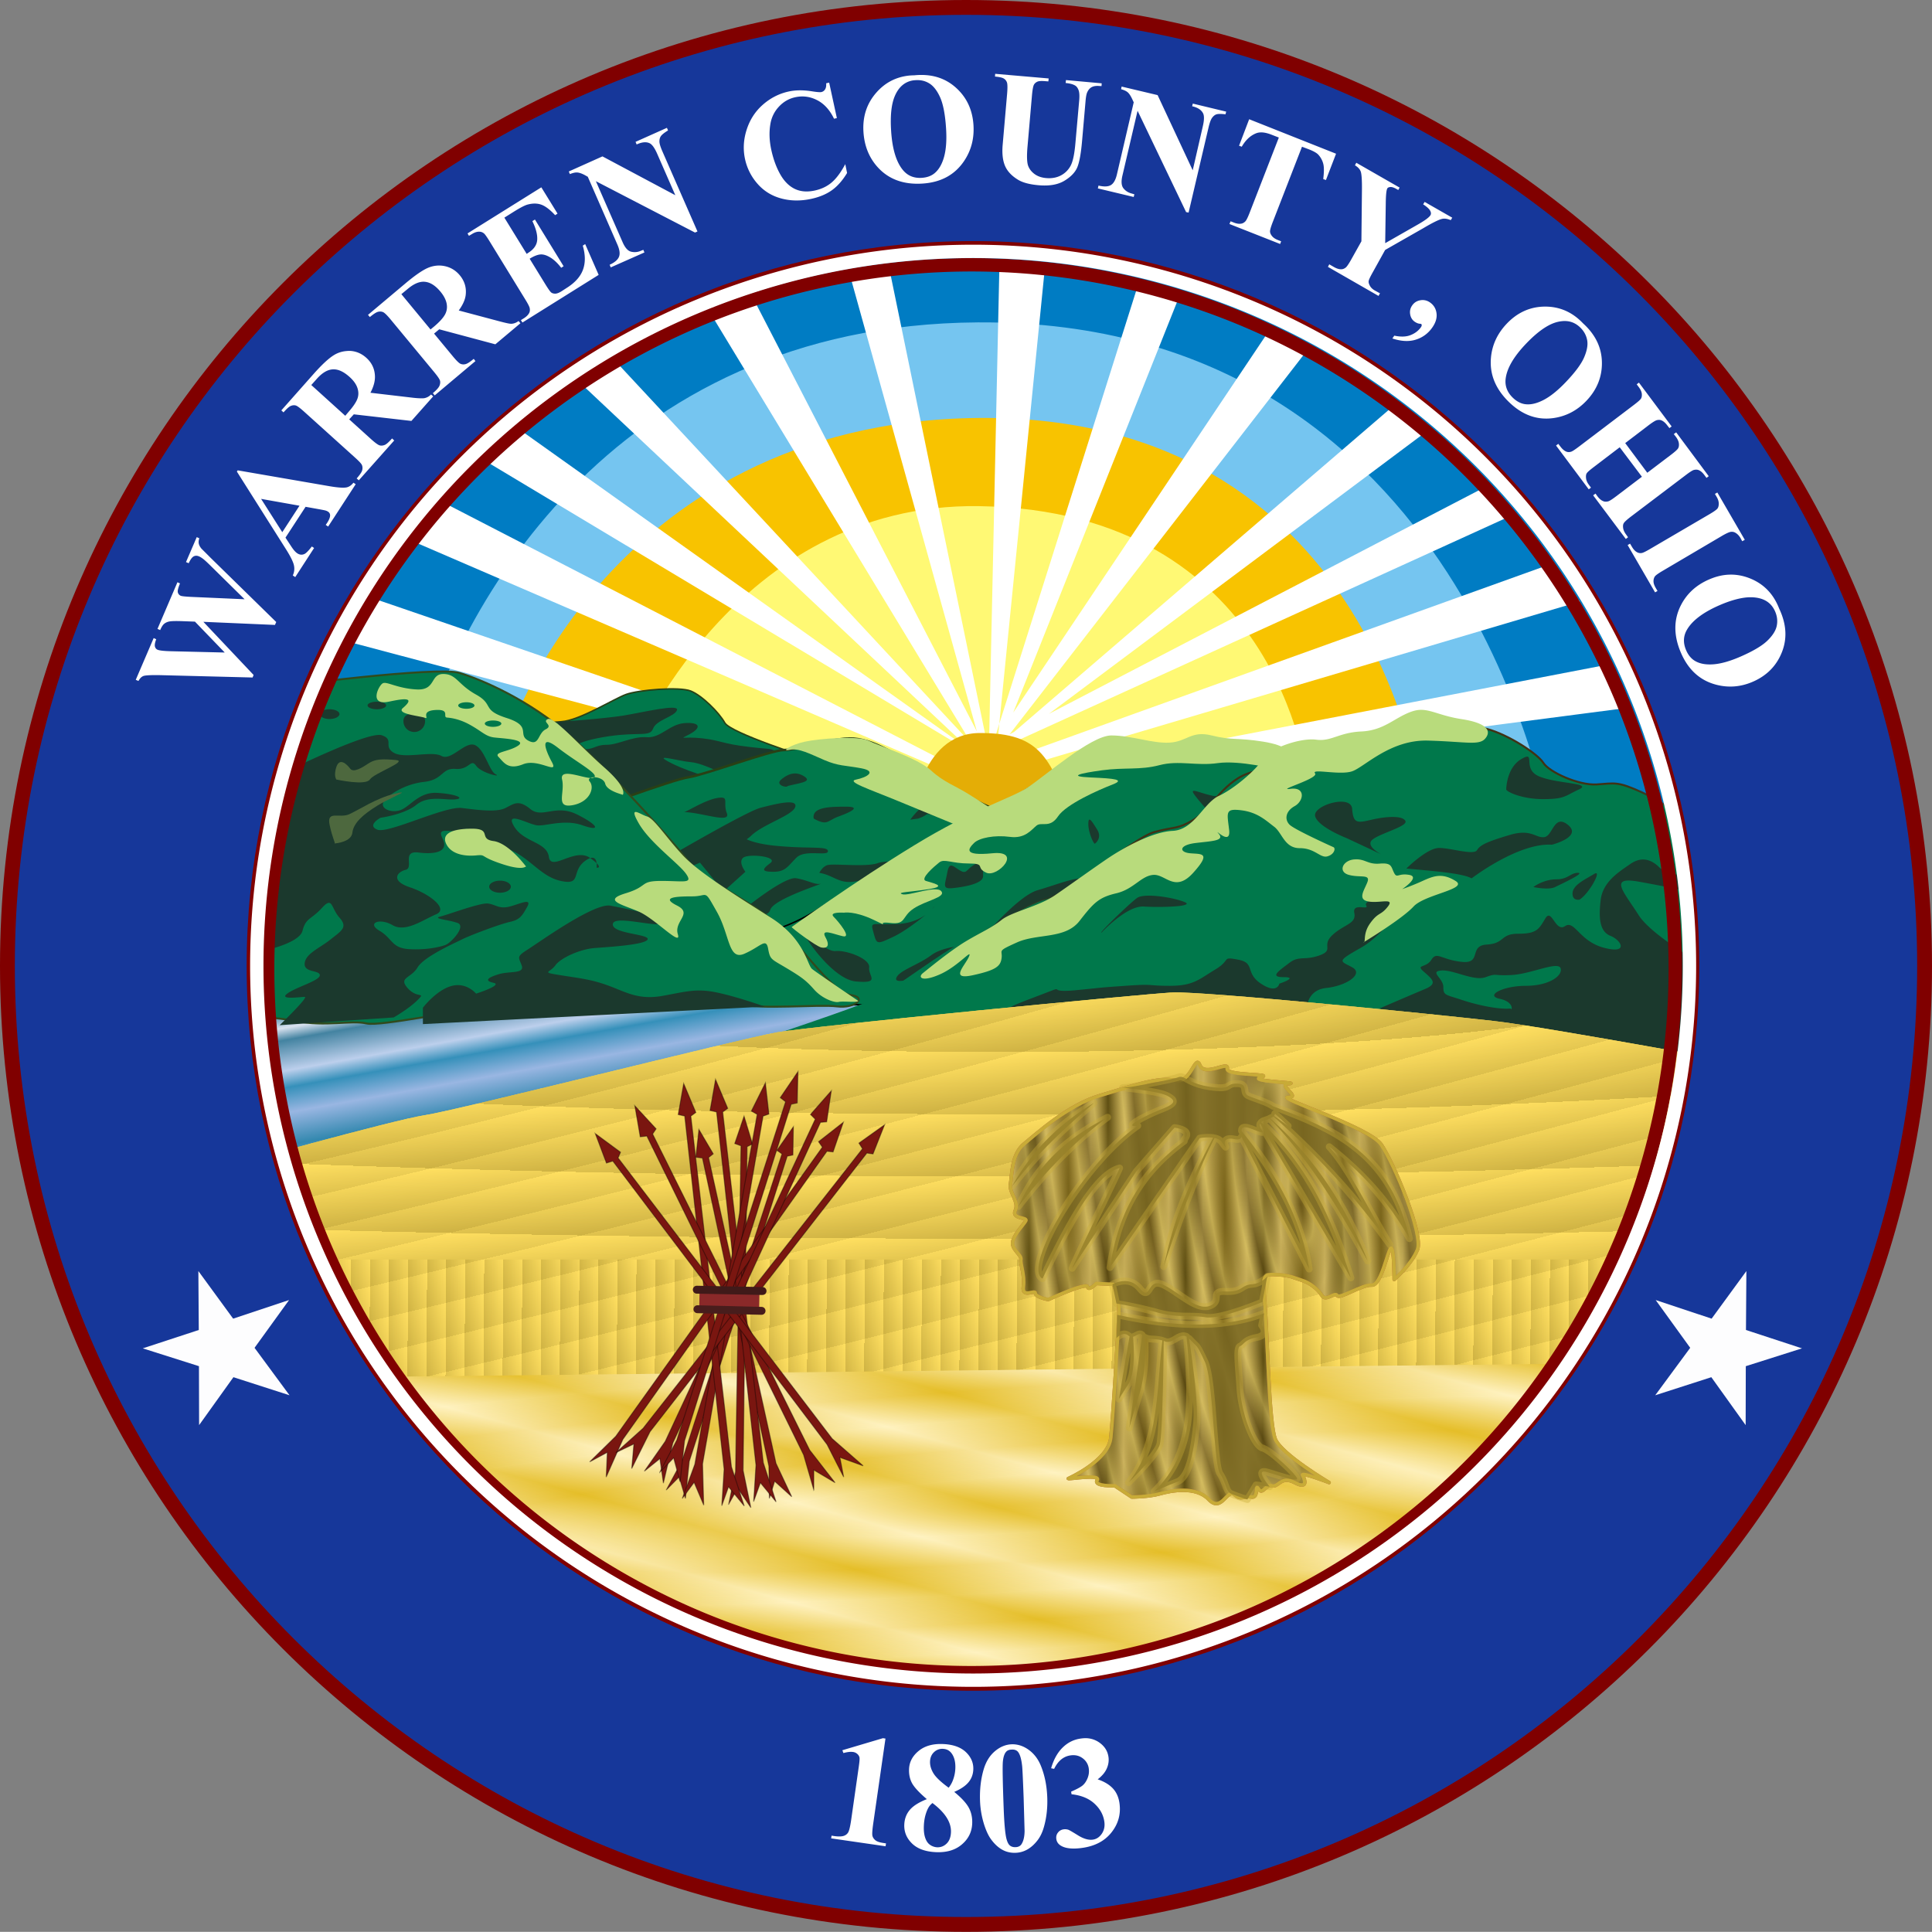 <svg xmlns="http://www.w3.org/2000/svg" xmlns:xlink="http://www.w3.org/1999/xlink" width="390.656" height="390.625"><rect width="100%" height="100%" fill="#808080" stroke="none"/><defs><linearGradient id="i"><stop style="stop-color:#4d6b3d;stop-opacity:1" offset="0"/><stop style="stop-color:#7aa564;stop-opacity:1" offset="1"/></linearGradient><linearGradient id="h"><stop style="stop-color:#403215;stop-opacity:1" offset="0"/><stop style="stop-color:#403215;stop-opacity:0" offset="1"/></linearGradient><linearGradient id="g"><stop style="stop-color:#e5bb28;stop-opacity:1" offset="0"/><stop style="stop-color:#fff1c1;stop-opacity:1" offset="1"/></linearGradient><linearGradient id="f"><stop style="stop-color:#e5bf28;stop-opacity:1" offset="0"/><stop style="stop-color:#fff3c1;stop-opacity:1" offset="1"/></linearGradient><linearGradient id="e"><stop style="stop-color:#ffdf60;stop-opacity:1" offset="0"/><stop style="stop-color:#ceb243;stop-opacity:1" offset="1"/></linearGradient><linearGradient id="d"><stop style="stop-color:#584511;stop-opacity:.518" offset="0"/><stop style="stop-color:#d3bb5b;stop-opacity:.576" offset=".438"/><stop style="stop-color:#795f1a;stop-opacity:.102" offset="1"/></linearGradient><linearGradient id="c"><stop style="stop-color:#5c4d12;stop-opacity:1" offset="0"/><stop style="stop-color:#d6bd65;stop-opacity:1" offset=".438"/><stop style="stop-color:#79641a;stop-opacity:1" offset="1"/></linearGradient><linearGradient id="b"><stop style="stop-color:#fff72a;stop-opacity:1" offset="0"/><stop style="stop-color:#ffb380;stop-opacity:1" offset="1"/></linearGradient><linearGradient id="a"><stop style="stop-color:#2d7b9f;stop-opacity:1" offset="0"/><stop style="stop-color:#dae2ef;stop-opacity:1" offset=".108"/><stop style="stop-color:#4383a1;stop-opacity:1" offset=".19"/><stop style="stop-color:#bccfec;stop-opacity:1" offset=".391"/><stop style="stop-color:#3590ba;stop-opacity:1" offset=".503"/><stop style="stop-color:#99b6e2;stop-opacity:1" offset=".668"/><stop style="stop-color:#3388af;stop-opacity:1" offset=".88"/><stop style="stop-color:#5eaed3;stop-opacity:1" offset="1"/></linearGradient><linearGradient x1="55.235" y1="113.948" x2="60.593" y2="143.806" id="j" xlink:href="#a" gradientUnits="userSpaceOnUse"/><linearGradient x1="691.141" y1="244.947" x2="683.241" y2="244.911" id="q" xlink:href="#c" gradientUnits="userSpaceOnUse" spreadMethod="reflect"/><linearGradient x1="155.192" y1="185.83" x2="151.344" y2="185.808" id="l" xlink:href="#e" gradientUnits="userSpaceOnUse" spreadMethod="repeat"/><linearGradient x1="234.01" y1="214.688" x2="231.418" y2="224.162" id="o" xlink:href="#f" gradientUnits="userSpaceOnUse" spreadMethod="reflect"/><linearGradient x1="238.519" y1="78.325" x2="240.293" y2="94.864" id="k" xlink:href="#h" gradientUnits="userSpaceOnUse" gradientTransform="translate(264.49 347.873)"/><radialGradient cx="666.847" cy="240.538" r="41.599" fx="666.847" fy="240.538" id="r" xlink:href="#d" gradientUnits="userSpaceOnUse" gradientTransform="matrix(.071 .413 -.121 .021 648.77 -40.77)" spreadMethod="reflect"/><radialGradient cx="201.578" cy="70.289" r="157.234" fx="201.578" fy="70.289" id="m" xlink:href="#e" gradientUnits="userSpaceOnUse" gradientTransform="matrix(.829 0 0 .08 34.416 194.37)" spreadMethod="repeat"/><radialGradient cx="-37.022" cy="2187.232" r="157.234" fx="-37.022" fy="2187.232" id="n" xlink:href="#e" gradientUnits="userSpaceOnUse" gradientTransform="matrix(-.495 .119 -.01 -.042 53.138 221.003)" spreadMethod="repeat"/><radialGradient cx="186.161" cy="281.49" r="146.602" fx="186.161" fy="281.49" id="p" xlink:href="#g" gradientUnits="userSpaceOnUse" gradientTransform="matrix(.434 -.028 .003 .04 105.556 211.493)" spreadMethod="reflect"/></defs><path d="M354.707 417.976s10.791-57.246 75.69-59.634c74.771-2.753 85.322 65.368 85.322 65.368-51.866 12.889-106.112 6.261-161.012-5.734z" style="fill:#fff974;fill-opacity:1;stroke:none" transform="translate(-238.433 -260.585)"/><path d="m366.404 411.783-28.9-3.44s18.567-69.395 93.81-69.038c96.79.458 99.314 78.212 99.314 78.212h-27.983s-5.934-53.73-66.285-54.588c-49.772-.707-69.726 49.542-69.956 48.854z" style="fill:#f8c300;fill-opacity:1;stroke:none" transform="translate(-238.433 -260.585)"/><path d="m340.945 412.471-20.643-2.523s29.588-91.057 113.764-88.304c84.176 2.752 117.204 48.395 120.415 100.919l-29.129-2.752s-10.048-75.422-88.992-74.715c-76.145.682-97.48 67.604-95.415 67.375z" style="fill:#75c5f0;fill-opacity:1;stroke:none" transform="translate(-238.433 -260.585)"/><path d="m321.679 417.746-25.23-11.926s29.33-97.769 138.993-98.167c126.15-.46 152.067 120.185 152.067 120.185l-35.78-.458S535.14 325.117 436.13 325.772c-74.776.492-106.424 58.946-114.451 91.974z" style="fill:#007cc3;fill-opacity:1;stroke:none" transform="translate(-238.433 -260.585)"/><path d="m174.813-32.938-2.094 96.47c-.189 0-.376-.006-.563 0L152.437-32.25l-7.843 1.875 25.656 92.219-45.719-88.531-8.062 4.125 52.469 86.5c-.043.008-.083.022-.125.03l-71.5-76.843-7.594 3.938 77.844 73.218c-.138.042-.273.08-.407.125L77.72.75l-7.156 6.219 96.093 57.625c-1.734.66-3.156 1.582-4.062 2.687L62.719 15.72l-5.532 8.094 104.5 45.093a4.081 4.081 0 0 0-.218 1.281c0 3.674 5.043 6.657 11.25 6.657s11.219-2.983 11.219-6.656c0-.822-.259-1.617-.72-2.344l108.97-32.281-6.438-7.376-104.625 37.594c-1.03-.691-2.286-1.234-3.719-1.625l100.719-45.875-4.844-6-88.469 46L261.75.75l-7.156-4.844-76.781 66-.97.532 60.688-78.313-8.281-3.219-51.656 77.125L211.03-25.78l-8.312-2.313-27.938 88.375-.219 2.313-.656.968c-.052-.003-.104.003-.156 0l1.031-3.28 9.25-92.532-9.219-.688zM48.656 35.094l-4.843 8.781 66.874 17.75 6-3.219-68.03-23.312zM298.187 48.25l-104.25 20.063 3.72 2.312L302.343 57l-4.156-8.75z" transform="translate(27.281 86.063)" style="fill:#fff;stroke:none"/><path d="M422.827 426.233s1.377-17.432 13.762-17.432c12.386 0 14.45 5.046 19.037 18.579l-32.799-1.147z" style="fill:#e4ad06;fill-opacity:1;stroke:none" transform="translate(-238.433 -260.585)"/><g style="fill:none"><path d="m11.468 116.283 144.957-1.835-50.23 17.89-86.929 21.56-7.798-37.615z" transform="translate(27.281 86.063)" style="fill:url(#j);fill-opacity:1;stroke:#000;stroke-width:1px;stroke-linecap:butt;stroke-linejoin:miter;stroke-opacity:1"/></g><path d="M136.241 67.2s-15.826-5.047-16.973-7.11c-1.147-2.065-4.587-5.506-6.88-6.423-2.294-.917-10.551-.23-13.074.688-2.523.918-9.404 5.275-13.074 5.505-3.67.23-13.532 1.605-13.532 1.605l27.982 24.542 35.551-18.808z" transform="translate(27.281 86.063)" style="fill:#00784b;fill-opacity:1;stroke:#294015;stroke-width:.3;stroke-linecap:butt;stroke-linejoin:miter;stroke-miterlimit:4;stroke-opacity:1;stroke-dasharray:none"/><path d="M350.96 406.579s9.657-.659 13.607-1.317c3.951-.658 11.194-2.414 10.755-1.097-.439 1.316-4.17 1.975-4.828 3.73-.659 1.757-2.634.66-8.78 1.537-6.146.878-8.78 2.415-5.926 2.634 2.853.22 2.853-.878 5.268-.878 2.414 0 5.267-1.756 8.12-1.536 2.854.22 4.61-2.634 7.683-2.854 3.073-.22 3.512.878 1.097 2.195-2.414 1.317-1.536.44 2.415.878 3.95.44 3.95 1.098 9.657 1.756 5.707.659 3.292 0 6.585 1.537 3.292 1.536-10.536 4.609-10.536 4.609s-5.267-2.854-7.901-3.073c-2.634-.22-8.34-1.975-3.951.22 4.39 2.194 10.755 3.73 10.755 3.73l-18.876 7.024-15.145-19.095z" style="fill:#1b392d;fill-opacity:1;stroke:none" transform="translate(-238.433 -260.585)"/><path d="M176.38 78.667s-7.34-2.752-15.368-7.798c-8.027-5.046-12.615-8.028-17.431-7.569-4.817.459-9.863 2.294-12.386 2.294-2.523 0-16.055 5.046-19.266 5.504-3.211.46-21.102 7.11-21.102 7.11l33.258 31.882 52.294-31.423z" transform="translate(27.281 86.063)" style="fill:#00784b;fill-opacity:1;stroke:#294015;stroke-width:.5;stroke-linecap:butt;stroke-linejoin:miter;stroke-miterlimit:4;stroke-opacity:1;stroke-dasharray:none"/><path d="M399.123 416.983c-.995.021-1.896.533-2.719 1.219-1.317 1.097 1.093 1.751 1.313 1.312 2.633-.658 5.037-.871 3.28-1.969-.658-.411-1.277-.575-1.874-.562zm-14.875 4.875a5.653 5.653 0 0 0-.813.094c-2.634.439-6.561 3.063-6.781 2.843 3.512 0 9.628 2.414 8.75.22-.768-1.921.326-3.17-1.156-3.157zm43.062.781c-.558.003-1.06.214-1.718.625-1.756 1.098-3.094 3.063-3.094 3.063l1.562-.22c2.634-.877.865-1.315 3.938-.437 3.073.878 5.937 3.063 5.937 3.063l5.907-2.188s-4.832-.87-8.344-2.406c-2.195-.96-3.257-1.504-4.188-1.5zm-29.406.188c-1.539.015-4.041.682-5.687 1.093-2.634.659-17.344 9.22-17.344 9.22l1.781 3.28 3.313-1.406 4.78 5.813 4.407-3.97s-1.535-1.965-.437-2.843c1.097-.878 7.224-.223 5.468 1.094-1.756 1.317-1.758 1.75.657 1.75 2.414 0 2.869-1.088 4.625-2.844 1.755-1.756 6.375-.215 6.375-1.312 0-1.098-3.728-.436-10.532-1.094-3.04-.294-4.83-.835-5.906-1.313.328-.234.635-.447.844-.656 2.414-2.414 8.56-4.181 9-5.937.164-.659-.42-.884-1.344-.875zm11.656.875c-3.073 0-7.032-.008-6.593 2.406 2.853 1.536 2.648.44 5.062-.438s4.604-1.968 1.531-1.968zm9.25 11.062c-1.224.02-2.271.124-2.875.344-2.414.878-9.215-.002-10.312.437-.929.372-1.413 1.366-1.531 1.532 2.83.447 3.938 2.218 7 1.78 3.072-.438 12.093-1.124 12.093-1.124l4.594-2.406s-5.296-.625-8.969-.563zm-19.875 3.406c-2.905.386-10.218 6.375-10.218 6.375 0 .22 4.81 2.195 5.468 0 .659-2.194 11.223-5.47 10.125-5.25-1.097.22-2.43-.686-4.843-1.125a1.775 1.775 0 0 0-.532 0z" style="opacity:.982;fill:#1b392d;fill-opacity:1;stroke:none" transform="translate(-238.433 -260.585)"/><path d="M166.976 115.595s-19.037 2.064-25.918 1.376c-6.881-.688-17.202-7.569-17.202-7.569l-.23-5.963s5.964-.918 11.927-4.129c5.963-3.211 11.468-8.028 19.266-11.468 7.799-3.44 25.918-14.45 29.359-16.744 3.44-2.293 9.174-7.11 13.073-7.34 3.9-.228 4.129 2.065 7.799 1.377 3.67-.688 6.651-.688 10.321-.688s6.88-1.835 9.175.23c2.293 2.064 12.156 4.587 12.156 4.587l-69.726 46.33z" transform="translate(27.281 86.063)" style="fill:#00784b;fill-opacity:1;stroke:#000;stroke-width:.3;stroke-linecap:butt;stroke-linejoin:miter;stroke-miterlimit:4;stroke-opacity:1;stroke-dasharray:none"/><path d="M29.358 52.75s31.652-4.129 36.24-2.753c4.587 1.376 14.22 5.505 22.477 12.844 8.257 7.34 20.184 20.643 23.624 25 3.44 4.359 13.991 8.717 19.037 13.763 5.046 5.046 10.551 13.073 13.991 13.532 3.44.459.918 2.752-2.752 2.294-3.67-.46-15.826.688-19.496-.46-3.67-1.146-8.945.23-11.697.23-2.752 0-36.469 1.147-40.597.918-4.129-.23-20.413 3.44-23.395 2.752-2.982-.688-8.257.688-14.22-.459-5.964-1.146-14.91-1.376-14.91-1.376L29.359 52.75z" transform="translate(27.281 86.063)" style="fill:#00784b;fill-opacity:1;stroke:#314a1d;stroke-width:.4;stroke-linecap:butt;stroke-linejoin:miter;stroke-miterlimit:4;stroke-opacity:1;stroke-dasharray:none"/><path d="M314.635 402.471c-1.03 0-1.875.326-1.875.75s.844.781 1.875.781c1.03 0 1.875-.357 1.875-.78 0-.425-.845-.75-1.875-.75zm-9.563 1.531c-1.09 0-1.969.424-1.969.97 0 .545.878 1 1.97 1 1.09 0 2-.455 2-1 0-.546-.91-.97-2-.97zm17.125.875c-1.212 0-2.187.32-2.187 1.532s.975 2.187 2.187 2.187a2.182 2.182 0 0 0 2.188-2.187c0-1.213-.976-1.532-2.188-1.532zm-7.219 4.313c-3.93.145-18.03 7.094-18.03 7.094l-5.688 36.656s7.685-1.522 8.343-4.156c.659-2.634 1.743-2.211 3.938-4.625 2.195-2.415 1.775-.007 3.531 1.968 1.756 1.976.414 2.65-1.781 4.407-2.195 1.756-5.03 2.837-5.25 4.812-.22 1.976 3.062 1.34 3.062 2.438 0 1.097-4.837 2.401-6.593 3.718-1.756 1.317 2.653.657 3.531.657.878 0-5.063 5.718-5.063 5.718l23.063-1.562s3.057-1.744 4.812-3.5c1.756-1.756.007-.211-1.968-2.406-1.976-2.195.652-1.993 1.968-4.188 1.317-2.195 7.245-4.81 9-5.687 1.756-.878 7.681-3.093 9.657-3.532 1.975-.439 2.434-1.087 3.531-3.062 1.097-1.975-1.775-.44-3.75 0-1.975.439-2.62-.437-4.156-.656-1.537-.22-7.9 2.186-9.657 2.625-1.755.439 1.745.654 3.5 1.312 1.756.659-1.308 3.967-2.406 4.406-1.097.44-3.957 1.095-7.469.875-3.511-.22-3.303-2.182-5.937-3.718-2.634-1.537.022-2.662 2.656-1.125 2.634 1.536 6.148-1.09 8.781-2.188 2.634-1.097-1.33-4.152-5.28-5.469-3.952-1.317-2.632-3.092-.876-3.53 1.756-.44-.887-3.94 2.625-3.5 3.512.438 6.16-.21 4.844-2.845-1.317-2.633 1.742-.903 4.156-1.78 2.415-.879.668 2.653 6.594 3.312 5.926.658 8.328 5.902 12.937 7 4.61 1.097 2.21-1.743 5.063-3.938.46-.353.82-.529 1.125-.625-.014-.01-.017-.02-.031-.031-3.073-2.195-7.905 2.854-8.344-.219-.439-3.073-5.056-2.864-7.031-6.156-1.976-3.292 2.869-.438 4.625-.219 1.756.22 5.487-1.317 9.219 0 3.73 1.317 3.296.007-1.094-2.187-4.39-2.195-7.023.881-9.438-1.094-2.414-1.975-3.306-1.097-5.062-.219-1.756.878-5.27.44-8.781 0-3.512-.439-14.93 5.253-17.125 4.375-2.195-.878.656-2.406.656-2.406s4.835-.65 7.25-2.625c2.414-1.975 5.93-.874 7.906-1.094 1.975-.22.013-1.093-3.719-1.312-3.731-.22-5.493 2.841-7.469 3.5-1.975.658-4.19-.433-3.312-1.75.878-1.317 4.174-3.53 8.125-3.969 3.95-.439 3.522-2.845 6.375-2.625 2.853.22 3.059-2.193 4.156-.656 1.098 1.536 5.286 2.408 3.969 1.75-1.317-.659-2.212-5.029-4.188-5.907-1.975-.877-4.805 3.285-6.78 2.188-1.976-1.097-7.462.66-9.657-.656-2.195-1.317.196-2.654-2.438-3.532-.164-.054-.362-.072-.625-.062zm42.813 24.906c.62.445 1.007.765 1.281 1.031-.074-.648-.36-1.322-1.281-1.03zm1.281 1.031c.054.468 0 .907 0 .907s1.058.12 0-.907zm-19.531 3.532c-1.212 0-2.188.552-2.188 1.218 0 .667.976 1.22 2.188 1.22 1.212 0 2.187-.553 2.187-1.22 0-.666-.975-1.218-2.187-1.218zm21.687 5.03c-3.927.332-13.705 7.373-15.968 8.813-2.415 1.537-2.003 1.526-1.344 3.282.658 1.756-2.399 1.122-4.594 1.78-2.195.66-3.069 1.312-1.094 1.75 1.976.44-3.53 2.188-3.53 2.188s-1.96-2.409-5.032-1.53c-3.073.877-5.719 4.374-5.719 4.374v3.313l69.156-3.532s-5.486-1.965-9.656-2.843c-4.17-.878-6.14-.222-10.969.656-4.828.878-7.269-.652-10.78-1.969-3.513-1.317-5.706-1.529-9.876-2.187-4.17-.659-2.191-.464-1.094-2 1.098-1.537 5.053-3.28 7.907-3.5 2.853-.22 10.31-.653 10.75-1.75.439-1.098-7.251-1.119-7.032-3.094.22-1.975 9.027.879 10.563-.219 1.536-1.097-7.708-2.841-11-3.5a2.405 2.405 0 0 0-.688-.031zM490.56 419.542s-4.399 2.408-6.813 1.97c-2.414-.44-4.815-1.755-3.937-.438.878 1.317 3.5 4.156 3.5 4.156l7.25-5.688zm-31.875 6.782c-.122.058-.188.326-.188.875 0 1.756 1.124 4.188 1.344 3.968 0 0 1.535-1.087.437-2.843-.754-1.207-1.325-2.129-1.593-2zm-22.125 8.562c-2.854 1.098-2.402 2.628-3.938 1.75-1.536-.878-2.217-1.977-2.656.438-.44 2.414-1.101 3.313 1.094 3.093 2.194-.219 6.156-.87 6.156-2.406s.002-2.216-.656-2.875zm21.656 3.219c-.432.01-.92.039-1.469.094-2.195.22-4.831 1.308-8.562 2.406-3.732 1.097-10.313 8.781-10.313 8.781l22.406-11.187s-.766-.125-2.062-.094zm-30.875 5.781s-.15.22-.438.531c.28-.275.478-.49.438-.53zm-1.75 1.688c-1.207.85-3.085 1.734-5.719 1.843-5.268.22-5.47-.664-4.812 1.75.658 2.415.645 2.412 3.937.875 2.039-.951 4.812-2.996 6.594-4.468zm-25.031 2.5c-.659.439 5.92 10.53 10.968 10.968 5.049.44 2.437-1.087 2.657-2.843.219-1.756-4.618-3.532-6.813-3.313-2.195.22-6.812-4.812-6.812-4.812zm33.593 3.718s-4.835-.007-7.468 1.97c-2.634 1.975-6.593 3.088-7.032 4.624-.439 1.537 5.72-.656 5.72-.656l8.78-5.938z" style="fill:#1b392d;fill-opacity:1;stroke:none" transform="translate(-238.433 -260.585)"/><path d="M586.055 477.688s-22.478-4.358-35.322-7.34c-12.844-2.981-25.46-4.357-35.092-5.275-9.634-.917-29.588-1.835-36.469-1.835-6.88 0-36.469 1.377-41.514 2.753-5.046 1.376-15.775 2.936-20.82 3.165-5.047.23-4.869.963-13.355.734-8.487-.23-10.538.591-10.538.591s17.648-5.866 21.776-7.701c4.129-1.835 14.909-10.322 18.12-11.468 3.211-1.147 13.074-8.028 17.202-8.946 4.129-.917 17.661-12.385 21.79-13.532 4.128-1.147 4.587-.459 8.027-2.523 3.44-2.064 6.193-8.257 11.927-9.633 5.734-1.376 16.743-4.587 20.643-4.817 3.899-.23 22.248-5.046 26.606-3.899 4.357 1.147 10.32 5.046 11.468 6.881 1.147 1.835 7.11 4.587 10.78 4.358 3.67-.23 4.128-.688 9.174 1.605 5.046 2.294 11.698 7.57 11.698 7.57l3.899 49.312z" style="fill:#00784b;fill-opacity:1;stroke:url(#k);stroke-width:.4;stroke-linecap:butt;stroke-linejoin:miter;stroke-miterlimit:4;stroke-opacity:1;stroke-dasharray:none" transform="translate(-238.433 -260.585)"/><path d="M316.685 414.14c-1.605-.052-2.7.122-3.687.78-1.317.878-3.092 1.972-3.75 1.094-.659-.878-2.185-2.413-2.844-.219-.435 1.45-.117 2.171.031 2.407.094.02 5.91 1.306 6.781 0 .878-1.317 7.884-3.718 5.25-3.938-.658-.055-1.246-.108-1.78-.125zm-10.25 4.062h-.03c.148.149.106.12.03 0zm13.25 2.625c-.068-.048-.504.03-1.437.25-3.732.878-7.244 3.278-9.219 4.156-1.975.878-4.596-.885-3.937 2.187.576 2.69 1.159 3.551 1 3.72.353-.029 3.386-.324 3.593-2.188.22-1.976 2.21-3.713 5.063-5.47 2.14-1.316 5.143-2.511 4.937-2.655z" style="fill:#4d683e;fill-opacity:1;stroke:none" transform="translate(-238.433 -260.585)"/><path d="M547.248 413.577c-.228-.006-.58.14-1.156.468-3.073 1.756-3.094 6.157-3.094 6.157 0 .439 3.079 1.968 7.469 1.968 4.39 0 4.396-.651 7.25-1.968 2.853-1.317-4.614-1.12-8.125-2.657-2.854-1.248-1.356-3.943-2.344-3.968zm-38.031 9.125c-2.311.15-5.256 1.597-4.844 2.968.658 2.195 6.38 4.398 6.38 4.398l7.026 3.29s-3.506-1.746-1.75-3.063c1.756-1.317 7.221-2.652 6.563-3.75-.659-1.097-3.928-.877-6.782-.218-2.853.658-3.749.885-3.968-2.188-.083-1.152-1.24-1.527-2.625-1.437zm44.937 4.03c-1.635-.147-2.042 2.948-3.469 3.126-1.756.22-2.61-1.755-7-.438-4.39 1.317-5.935 1.965-6.593 3.063-.659 1.097-5.274-.438-7.688-.438-2.414 0-6.594 4.157-6.594 4.157 5.298.513 11.244.919 13.19 1.99 0 0 9.433-7.242 16.237-6.803 0 0 6.145-1.554 3.292-3.969-.535-.452-.998-.653-1.375-.687zm16.25 7.657c-.761.055-1.552.361-2.375.938-2.195 1.536-5.498 3.518-5.937 7.25-.44 3.731-.195 6.372 2 7.25 2.194.878 3.735 3.723-1.313 2.406-5.048-1.317-5.93-5.692-7.906-4.375-1.976 1.317-2.652-3.757-3.969-1.563-1.317 2.195-1.737 3.094-5.469 3.094-3.731 0-2.643 1.968-6.375 2.188-3.731.22-.892 3.939-5.062 3.5-4.17-.44-5.028-2.194-6.125-.438-1.098 1.756-3.287.901-1.531 2.438 1.755 1.536 2.852 2.402.218 3.5-2.634 1.097-9.218 3.937-9.218 3.937l69.125 13.406v-20.187s-13.615-7.265-16.688-12.094c-3.073-4.829-6.146-7.879 0-6.781 6.146 1.097 16.688 3.281 16.688 3.281l-3.5-3.969s-7.245-.431-9-2.187c-1.098-1.098-2.294-1.686-3.563-1.594zm-12.906 2.688c-1.537 0-1.96 1.312-4.375 1.312s-4.406 1.343-4.625 1.563c0 0 3.058.658 4.375 0 1.317-.659 6.161-2.875 4.625-2.875zm3.562.093a1.075 1.075 0 0 0-.28.125c-1.757 1.098-4.376 2.213-4.376 3.97 0 1.536 1.333 1.204 1.375 1.25 1.847-1.108 4.393-5.662 3.281-5.345zm-39.75 4.282c-3.562.12-7.2 1.258-6.625 2.218.659 1.098-2.845-.663-2.406 1.532.439 2.194-1.96 2.211-4.375 4.406-2.414 2.195.417 3.059-2.656 4.156-3.073 1.098-4.15-.005-6.125 1.531-1.976 1.537-4.167 2.875-1.094 2.875 3.073 0-.906 1.313-.906 1.313s-.427 2.195-3.719 0-1.082-4.185-4.594-4.844c-3.512-.658-1.332-.007-4.625 1.969-3.292 1.975-4.39 3.312-9.218 3.312-4.83 0-2.855-.439-9 0-6.146.44-3.071.217-9.875.875-6.805.659-1.325-1.32-7.032.875-5.706 2.195-10.305 3.72-3.281 3.282 7.024-.44 56.844 0 56.844 0s-.202-4.155 3.969-4.594c4.17-.44 7.664-2.87 5.25-4.188-2.415-1.317-3.299-1.084 1.75-3.937 5.048-2.853 9.438-9.872 9.218-10.75a16.718 16.718 0 0 0-1.5-.031zm-51.03.25c-.824.037-1.523.163-1.907.437-1.537 1.098-7.877 7.25-7.219 7.031 0 0 5.05-5.5 8.563-5.28 3.511.219 10.287.002 8.312-.876-1.482-.658-5.28-1.426-7.75-1.312zm82.53 14.218c.638-.034 1.078.085 1.188.47.439 1.536-2.422 3.53-7.031 3.53-4.61 0-8.355 1.967-5.282 2.625 3.073.659 2.439 2.628 2.22 1.97-2.415.219-6.615-.653-9.907-1.75-3.293-1.098-3.719-.87-3.719-2.626 0-1.756-2.852-3.093-.437-3.312 2.414-.22 6.585 2.221 9 1.343 2.414-.878 1.33-.218 5.28-.437 2.964-.165 6.775-1.71 8.688-1.813z" style="fill:#1b392d;fill-opacity:1;stroke:none" transform="translate(-238.433 -260.585)"/><path d="M168.414 81.716s-8.079-3.314-14.086-5.8c-6.007-2.486-10.565-3.936-8.493-4.35 2.071-.414 4.35-1.657 1.036-2.279-3.315-.621-4.558-.414-7.458-1.657-2.9-1.243-5.179-2.486-7.043-2.071-1.864.414.207-1.036 3.107-1.658 2.9-.621 10.772-1.243 12.844-.207 2.071 1.036 9.943 3.522 12.636 6.008 2.693 2.485 4.972 3.107 7.872 4.971 2.9 1.865 7.25 4.558 7.25 4.558l-7.665 2.485z" transform="translate(27.281 86.063)" style="fill:#b8db7c;fill-opacity:1;stroke:none"/><path d="M398.51 448.033s12.636-9.115 24.858-16.572c12.222-7.458 19.265-9.322 22.786-11.6 3.522-2.28 12.844-10.566 16.987-10.566 4.143 0 8.286 1.658 11.807 1.45 3.522-.207 4.35-2.485 8.494-1.45 4.143 1.036 5.178.415 10.357 1.243 5.18.829 5.18 2.279 5.18 2.279l-2.487 3.314s-7.457-1.864-11.807-1.243c-4.35.622-7.872-.621-11.808.415s-7.043.414-11.6 1.036c-4.558.621-7.044 1.242-2.28 1.45 4.765.207 7.044.414 4.351 1.45-2.693 1.035-9.322 3.936-10.98 6.421-1.656 2.486-3.314 1.036-4.35 1.865-1.035.828-2.278 2.693-5.385 2.278-3.107-.414-6.215.208-7.25 1.243-1.036 1.036-2.486 2.693 3.728 2.072 6.215-.622 1.036 4.971-1.243 3.936-2.278-1.036 0-1.865-3.521-1.865-3.522 0-4.972-1.035-6.008-.207-1.035.829-3.936 3.315-2.693 3.729 1.243.414 4.558 1.036.622 1.657-3.936.622-6.63.622-5.386 1.036 1.243.414 6.836-1.864 7.872-.622 1.035 1.243-3.108 1.865-5.593 3.522-2.486 1.657-1.45 3.314-4.765 2.9-3.314-.414.621 1.243-3.314-.621-3.936-1.865-6.008-1.45-6.008-1.45s-3.107-.208-2.071.828c1.035 1.036 3.728 4.35 1.864 3.936-1.864-.414-4.557-1.657-3.522.207 1.036 1.865.208 2.279-.828 2.072-1.036-.207-6.008-3.936-6.008-4.143z" style="fill:#b8db7c;fill-opacity:1;stroke:none" transform="translate(-238.433 -260.585)"/><g style="fill:#ffe6d5"><path d="M17.72 150.064s34.471-9.665 40.914-10.631c6.444-.967 63.79-15.464 71.2-16.753 7.409-1.289 73.775-7.732 79.896-8.054 6.122-.322 54.446 4.51 65.4 5.799 10.954 1.289 56.057 9.665 56.057 9.665l-20.94 66.044-19.975.967s-48.003-4.189-54.124-3.222c-6.121.966-41.56-.322-50.58.644-9.02.967-14.82 2.578-18.041.645-3.222-1.933-3.866 1.61-12.565 0-8.698-1.611-26.095-.967-26.095-.967s-31.573.967-36.405 0c-4.833-.966-12.243 3.222-20.619 2.255-8.376-.966-37.371-.966-37.371-.966l-16.753-45.426z" transform="translate(27.281 86.063)" style="fill:url(#l);fill-opacity:1;stroke:none"/><path d="M236.875 200.531c-6.121.322-72.496 6.774-79.906 8.063-7.41 1.288-64.776 15.783-71.219 16.75-6.443.966-40.906 10.625-40.906 10.625l6.843 18.562h294.407L358.313 216s-45.11-8.368-56.063-9.656c-10.954-1.289-59.254-6.135-65.375-5.813z" transform="translate(.15 .15)" style="fill:url(#m);fill-opacity:1;stroke:none"/><path d="M17.72 150.064s34.471-9.665 40.914-10.631c6.444-.967 63.79-15.464 71.2-16.753 7.409-1.289 73.775-7.732 79.896-8.054 6.122-.322 54.446 4.51 65.4 5.799 10.954 1.289 56.057 9.665 56.057 9.665l-20.94 66.044-19.975.967s-48.003-4.189-54.124-3.222c-6.121.966-41.56-.322-50.58.644-9.02.967-14.82 2.578-18.041.645-3.222-1.933-3.866 1.61-12.565 0-8.698-1.611-26.095-.967-26.095-.967s-31.573.967-36.405 0c-4.833-.966-12.243 3.222-20.619 2.255-8.376-.966-37.371-.966-37.371-.966l-16.753-45.426z" style="opacity:.354;fill:url(#n);fill-opacity:1;stroke:none" transform="translate(27.281 86.063)"/><path d="m27.062 192.59 292.205-3.221-58.312 54.768-101.16 14.82-90.851-25.452-41.882-40.915z" transform="translate(27.281 86.063)" style="fill:url(#o);fill-opacity:1;stroke:none"/><path d="m27.062 192.59 292.205-3.221-58.312 54.768-101.16 14.82-90.851-25.452-41.882-40.915z" transform="translate(27.281 86.063)" style="opacity:.277;fill:url(#p);fill-opacity:1;stroke:none"/></g><path d="M168.063-84.563C61.016-84.563-25.781 2.204-25.781 109.25c0 107.046 86.797 193.813 193.844 193.813 107.046 0 193.812-86.767 193.812-193.813 0-107.046-86.766-193.813-193.813-193.813zm1.406 48.75c80.284 0 145.344 64.943 145.344 145.063 0 80.12-65.06 145.063-145.344 145.063-80.285 0-145.375-64.943-145.375-145.063 0-80.12 65.09-145.063 145.375-145.063z" transform="translate(27.281 86.063)" style="fill:#16379a;fill-opacity:1;stroke:maroon;stroke-width:3;stroke-miterlimit:4;stroke-opacity:1;stroke-dasharray:none"/><path d="M366.362 105.889a195.565 195.565 0 0 1-14.828 74.614 195.562 195.562 0 0 1-42.256 63.258 195.562 195.562 0 0 1-63.25 42.269 195.562 195.562 0 0 1-74.611 14.843 195.562 195.562 0 0 1-74.611-14.843 195.562 195.562 0 0 1-63.25-42.269A195.562 195.562 0 0 1-8.7 180.503a195.562 195.562 0 0 1-14.828-74.614A195.561 195.561 0 0 1-8.7 31.274a195.562 195.562 0 0 1 42.256-63.258 195.561 195.561 0 0 1 63.25-42.269 195.562 195.562 0 0 1 74.611-14.843c25.522 0 51.033 5.076 74.611 14.843a194.752 194.752 0 0 1 27.562 14.09 195.35 195.35 0 0 1 35.688 28.18 195.562 195.562 0 0 1 42.256 63.257 195.562 195.562 0 0 1 14.828 74.615z" transform="matrix(.73 0 0 .73 71.296 118.583)" style="fill:none;stroke:maroon;stroke-width:3.699;stroke-linecap:round;stroke-linejoin:round;stroke-miterlimit:4;stroke-opacity:1;stroke-dasharray:none"/><path d="M366.362 105.889a194.945 194.945 0 1 1-389.89 0 194.945 194.945 0 1 1 389.89 0z" transform="matrix(.743 0 0 .741 69.406 116.818)" style="fill:none;stroke:#fff;stroke-width:3.639;stroke-linecap:round;stroke-linejoin:round;stroke-miterlimit:4;stroke-opacity:1;stroke-dasharray:none"/><path d="M260.156 57.469c-.705-.013-1.421.127-2.25.437-3.314 1.243-5.38 3.73-9.937 3.938-4.558.207-6.018 2.07-9.125 1.656-3.108-.414-9.331 1.659-10.781 3.938-1.45 2.278-5.8 5.987-8.907 7.437-3.107 1.45-4.962 6.855-9.312 7.063-4.35.207-10.358 3.717-12.844 5.374-2.486 1.658-7.654 5.378-10.969 7.657-3.314 2.278-8.71 3.311-10.781 4.969-2.072 1.657-4.143 2.479-7.25 4.343-3.107 1.865-7.652 5.61-8.688 6.438-1.035.828-.228 1.876 3.5.219 3.73-1.658 6.642-5.396 5.813-3.532-.829 1.865-3.952 4.755.813 3.719 4.764-1.036 5.605-1.843 5.812-3.5.207-1.657-1.05-1.26 3.094-3.125 4.143-1.864 9.756-.615 12.656-4.344 2.9-3.728 3.916-4.765 7.438-5.594 3.521-.828 4.982-3.511 7.468-3.718 2.486-.207 4.365 3.705 8.094-.438 3.729-4.143 1.654-3.73-.625-3.937-2.279-.207-2.283-1.648 1.031-2.063 3.315-.414 5.993-.425 4.75-1.875-1.243-1.45 2.508 2.71 2.094-.812-.414-3.522-.846-4.352 2.469-3.938 3.314.415 4.968 2.07 6.625 3.313 1.657 1.243 2.08 4.344 5.187 4.344 3.108 0 4.144 2.07 5.594 1.656 1.45-.415 1.664-1.637 1.25-1.844 0 0-7.87-3.527-8.906-4.563-1.036-1.035-.833-2.714 1.031-3.75 1.864-1.035 2.264-3.914-.844-3.5-3.107.415 5.798-2.089 4.969-3.124-.829-1.036 4.983.422 7.469-.407 2.486-.828 7.679-6.426 15.344-6.219 7.664.208 10.35 1.044 11.593-.406 1.243-1.45.605-3.109-4.781-3.937-4.04-.622-5.977-1.836-8.094-1.875zM246.5 87.719c-2.279.207-3.31 2.503-1.031 3.125 2.278.621 4.371-.22 3.75 1.437-.622 1.657-2.091 3.523.187 3.938 2.279.414 5.388-.833 3.938 1.031-1.45 1.864-1.874 1.034-3.531 3.313-1.388 1.907-1.007 3.383-1.22 3.812.62-.377 7.757-4.745 9.938-7.125 2.279-2.486 11.193-3.53 8.5-5.188-2.693-1.657-4.377-1.035-6.656 0-2.279 1.036-4.125 1.657-4.125 1.657s3.716-2.46 1.438-2.875c-2.28-.415-2.473.805-3.094-.438-.622-1.243-.42-2.05-2.906-1.844-2.486.208-2.91-1.05-5.188-.843zm2.094 16.656-.219.125c.101 0 .177-.042.219-.125zM62.344 50.219c-2.693 0-1.44 3.332-5.375 3.125-3.936-.207-6.015-1.665-6.844-1.25-.829.414-2.927 4.61 1.25 3.718 2.957-.63 5.461-.984 2.813 1.282-1.414 1.21 3.282 1.571 4.5 2 .904.318-1.056-1.406 2.093-1.594 3.094-.184 1.323 1.453 2.344 1.531 1.318.1 2.889.527 4.406 1.344 2.693 1.45 3.323 2.48 5.188 2.688 1.864.207 6.614.413 4.75 1.656-1.865 1.243-4.974 1.245-3.938 2.281s1.862 2.712 4.969 1.469 7.263 2.255 5.813-.438c-1.45-2.693-2.48-5.775 1.25-2.875 3.635 2.828 8.235 5.242 7.312 5.938.876.014 2 .44 2.219 1.312.362 1.45 3.26 2.109 3.562 2.25.152-.226.725-1.62-3.781-5.562-4.972-4.35-10.163-10.372-11.406-9.75-1.243.621 1.25 1.234-.406 2.062-1.658.829-1.253 3.524-3.532 2.282-2.278-1.243.835-2.906-4.344-4.563-5.178-1.657-2.49-2.678-6.218-4.75-3.729-2.072-3.932-4.156-6.625-4.156zm30.531 20.875a1.738 1.738 0 0 0-.781.156c.3.02.553-.011.719-.094.03-.015.038-.044.062-.062zm-.781.156c-1.96-.133-6.258-2.023-5.719.313.621 2.692-1.428 5.808 2.094 5.187 3.521-.621 4.536-3.538 3.5-4.781-.295-.354-.166-.576.125-.719zM67.03 55.937c.902 0 1.625.29 1.625.657 0 .366-.723.656-1.625.656s-1.656-.29-1.656-.656c0-.366.754-.657 1.656-.657zm5.375 3.688c.929 0 1.688.272 1.688.625s-.76.656-1.688.656c-.928 0-1.656-.303-1.656-.656 0-.353.728-.625 1.656-.625zm28.781 18.5c-.34.064-.278.622.72 2.344 2.278 3.936 8.08 8.084 9.53 10.156 1.45 2.072-.41 1.438-4.968 1.438s-2.486 1.05-7.25 2.5c-4.765 1.45-.627 2.268 2.687 3.718 3.315 1.45 8.704 7.256 7.875 4.563-.828-2.693 3.127-4.156-.187-5.813-3.315-1.657-.22-1.844 3.094-1.844s2.275-1.67 4.968 3.094c2.693 4.765 2.28 9.95 5.594 8.5 3.314-1.45 4.367-3.31 4.781-1.031.415 2.279.612 2.073 3.719 3.938 3.107 1.864 3.937 2.479 5.594 4.343 1.657 1.865 4.14 2.707 4.969 2.5.828-.207 3.937.196 3.937-.219 0 0-8.277-5.608-9.313-6.437-1.035-.829-1.445-5.994-8.28-10.344-6.837-4.35-14.53-9.103-17.845-12.625-3.314-3.521-5.8-7.46-7.25-7.875-.815-.233-1.936-.988-2.374-.906zM68.157 81.5c-4.144 0-6.224 1.053-5.188 3.125 1.036 2.072 3.721 2.488 6 2.281 2.278-.207.415.187 5.594 1.844 3.236 1.036 4.226.634 4.5.375-.156-.209-3.527-4.72-6.563-5.125-3.107-.414-.2-2.5-4.344-2.5zm10.906 7.625c.003.005.062.063.062.063 0-.311.101-.218-.063-.063z" transform="translate(27.281 86.063)" style="fill:#b8db7c;fill-opacity:1;stroke:none"/><path d="M620.012 295.05s8.115-3.57 8.602-8.277c.487-4.707 1.46-21.262 1.623-24.995.162-3.733-1.136-6.005-1.136-6.005l-3.408-.163s-1.624 1.623-1.786.65c-.162-.974-7.953 2.597-7.953 2.597s-2.597-.487-2.597-1.299c0-.811-2.759 1.136-2.434-1.298.324-2.435-.65-4.545-.487-5.519.162-.974-2.11-2.11-1.623-3.733.487-1.623 2.11-3.246 2.597-4.058.486-.811-2.922-.324-2.11-2.11.811-1.785-1.299-3.57-.974-5.356.324-1.785.162-6.005 2.759-8.115 2.597-2.11 8.765-7.79 15.257-9.738 6.492-1.948 12.01-3.896 15.257-3.084 3.246.811 4.057-5.519 5.031-3.084.974 2.435 5.843-.974 5.519.65-.325 1.622 9.738.973 6.816 1.785-2.921.811 8.278 1.136 5.681 1.298-2.597.162 2.597 2.76-.162 2.76-2.76 0 16.393 6.005 18.827 9.575 2.435 3.571 8.603 18.179 7.304 21.263-1.298 3.083-4.707 6.005-4.707 6.005s0-6.655-.649-6.33c-.65.325-1.948 7.628-3.895 7.466-1.948-.162-6.493 2.922-6.98 2.11-.486-.812-2.272 1.298-3.083 0-.812-1.298-2.435-2.597-4.058-3.084-1.623-.487-2.11-.974-5.031-1.136-2.922-.162-2.922 0-2.435 5.843.487 5.843.812 24.346 2.11 27.43 1.298 3.084 10.875 8.764 10.875 8.764s-5.844-2.272-5.357-1.46c.487.811 1.137 2.921-1.623 1.46-2.759-1.46-3.246.974-4.544.65-1.299-.325-1.948 1.947-2.76.649-.811-1.299.163 1.948-1.46 1.623-1.623-.325-1.948.812-3.409-.487-1.46-1.298-2.597 3.733-5.194.974-2.596-2.76-7.628-1.785-9.9-1.136-2.273.649-5.681.649-5.681.649l-3.408-2.272s-4.383.162-3.571-1.136c.811-1.299-5.68-.163-5.843-.325z" transform="translate(-404.006 3.92)" style="fill:url(#q);fill-opacity:1;stroke:#b56233;stroke-width:.696;stroke-linecap:round;stroke-linejoin:round;stroke-miterlimit:4;stroke-opacity:1;stroke-dasharray:none"/><path d="M620.012 295.05s8.115-3.57 8.602-8.277c.487-4.707 1.46-21.262 1.623-24.995.162-3.733-1.136-6.005-1.136-6.005l-3.408-.163s-1.624 1.623-1.786.65c-.162-.974-7.953 2.597-7.953 2.597s-2.597-.487-2.597-1.299c0-.811-2.759 1.136-2.434-1.298.324-2.435-.65-4.545-.487-5.519.162-.974-2.11-2.11-1.623-3.733.487-1.623 2.11-3.246 2.597-4.058.486-.811-2.922-.324-2.11-2.11.811-1.785-1.299-3.57-.974-5.356.324-1.785.162-6.005 2.759-8.115 2.597-2.11 8.765-7.79 15.257-9.738 6.492-1.948 12.01-3.896 15.257-3.084 3.246.811 4.057-5.519 5.031-3.084.974 2.435 5.843-.974 5.519.65-.325 1.622 9.738.973 6.816 1.785-2.921.811 8.278 1.136 5.681 1.298-2.597.162 2.597 2.76-.162 2.76-2.76 0 16.393 6.005 18.827 9.575 2.435 3.571 8.603 18.179 7.304 21.263-1.298 3.083-4.707 6.005-4.707 6.005s0-6.655-.649-6.33c-.65.325-1.948 7.628-3.895 7.466-1.948-.162-6.493 2.922-6.98 2.11-.486-.812-2.272 1.298-3.083 0-.812-1.298-2.435-2.597-4.058-3.084-1.623-.487-2.11-.974-5.031-1.136-2.922-.162-2.922 0-2.435 5.843.487 5.843.812 24.346 2.11 27.43 1.298 3.084 10.875 8.764 10.875 8.764s-5.844-2.272-5.357-1.46c.487.811 1.137 2.921-1.623 1.46-2.759-1.46-3.246.974-4.544.65-1.299-.325-1.948 1.947-2.76.649-.811-1.299.163 1.948-1.46 1.623-1.623-.325-1.948.812-3.409-.487-1.46-1.298-2.597 3.733-5.194.974-2.596-2.76-7.628-1.785-9.9-1.136-2.273.649-5.681.649-5.681.649l-3.408-2.272s-4.383.162-3.571-1.136c.811-1.299-5.68-.163-5.843-.325z" transform="translate(-404.006 3.92)" style="fill:url(#r);fill-opacity:1;stroke:#c8ab37;stroke-width:.696;stroke-linecap:round;stroke-linejoin:round;stroke-miterlimit:4;stroke-opacity:1;stroke-dasharray:none"/><path d="M642.719 213.813a1.272 1.272 0 0 0-.469.093c-1.188.446-9.682 2.093-11.25 2.125.772.072 7.136.678 8.969 1.594.33.165.575.318.781.469 1.006.736.519 1.338-1.906 2.281-2.785 1.083-8.213 3.795-4.782 3.344-11.248 7.754-23.442 28.81-19.25 30.906 5.76-12.127 10.977-21.172 15.584-22.366-1.157 2.786-8.52 17.448-9.583 20.272l12.937-19.562 7.75-8.875c2.597.4 2.913 1.284 2.031 2.312-.225.263-.215.371-.062.406-10.192 7.446-13.586 16.312-15.032 25.563l18.157-26.156a10.22 10.22 0 0 1 1.656-.157c.417 0 .765.024 1.063.063-7.116 13.428-8.59 19.76-10 26.062 3.196-9.82 6.595-18.625 10.28-26 1.289.25 1.426.892 2.063 1.657.589.706-.436-.69.25-1.282.26-.224.75-.334 1.688-.156 1.008.192 1.34-.07 1.437-.469l13.688 26.75c-1.418-9.499-6.168-18.784-13.657-27.906-.012-.677.23-1.15 2.282-.344 3.763 1.479.976-.034 1.468-1.156l18.344 31.188c-3.613-11.251-8.187-22.196-18.125-31.469.137-.12.325-.249.594-.344.512-.18.798-.279 1.094-.406 7.473 7.6 13.83 17.807 19.843 28.812-4.277-10.777-10.441-20.612-19.75-28.875.288-.127.559-.241.688-.343 7.865 6.966 15.73 15.099 23.594 25.968-3.595-5.633-7.962-15.056-12.301-19.852 5.793 4.625 11.385 10.06 16.207 18.571-3.927-17.636-15.74-22.273-27.625-26.781-.013-.005-.019-.026-.031-.031-1.202-.83-3.995-1.607-4.969-2.094-1.298-.65.153-2.437-2.281-2.437-2.435 0-.8 1.305-5.344.656-3.976-.568-4.975-2.007-6.031-2.031h0zm-17.5 5.28c-7.251 4.328-12.774 9.952-16.563 16.876 4.926-6.519 10.67-11.81 16.563-16.875zm36.562 2.157 2.688 2.5a52.632 52.632 0 0 0-2.875-2.031.729.729 0 0 0 .187-.469zm-33.812.75c-7.478 3.796-14 9.064-18.032 18.031 5.333-6.914 11.232-13.073 18.032-18.031zm32.281 32.156s-1.109 1.463-3.219 1.625c-2.11.163-1.81 1.6-5.218 1.438-3.409-.163-.491 1.963-3.25 2.937-2.76.974-6.48-3.076-9.563-4.375-3.084-1.298-2.259 3.572-4.531.813-2.273-2.76-5.532-.813-5.532-.813l.813 3.875s4.224.677 8.281 1.813c4.058 1.136 6.666.482 9.75.969 3.084.486 11.5-3.094 11.5-3.094l.969-5.188zm-.625 7.469c-6.698 2.558-15.688 3.363-29.719.313l-.156 4.718s1.301-1.474 2.438-.5c.07.061.149.118.218.156l-2.156 12.657 1.938-3.063c1.275-2.02 1.167-6.596.937-9.531.696-.185 1.293-.915 1.844-.344l-2.625 18.781s.34-1.281 2.125-7.125c1.148-3.758 1.172-8.356 1.031-11.187.823.533 2.142.188 3.531.625-1.211 10.07-.607 20.965-6.843 28.75 0 0 5.663-5.546 6.312-7.656.587-1.909.782-17.839.813-21 .06.024.126.034.187.062 1.584.72 2.912-1.728 4.438-.937.97 11.543 2.019 23.113-6.563 31.312 0 0 2.284-.995 4.719-1.969 2.434-.973 3.388-6.656 3.875-11.687.403-4.162-1.007-13.899-1.532-17.281.032.031.062.059.094.093 1.786 1.948 1.277.799 3.063 4.532 1.785 3.733 1.795 20.77 3.093 22.718 1.299 1.948 1.146 3.576 2.282 4.063 1.136.487 3.25 1.156 3.25 1.156l1.78-2.937 2.75.343s-3.258-3.749-.5-2.937c2.76.811 6.032 1.962 6.032 1.312 0-.649-5.214-5.7-7-6.187-1.785-.487-4.206-6.975-4.531-11.844-.325-4.869-.812-8.425 0-8.75.811-.324.81-1.294 3.406-1.781 2.597-.487.969-2.438.969-2.438l.5-2.437h0z" transform="translate(-404.006 3.92)" style="fill:#786721;fill-opacity:.847;stroke:#c8ab37;stroke-width:1.396;stroke-linecap:round;stroke-linejoin:round;stroke-miterlimit:4;stroke-opacity:.382;stroke-dasharray:none"/><g transform="translate(-636.509 -258.441)"><use transform="matrix(.991 .138 -.126 .907 72.865 -56.044)" width="390.356" height="390.325" xlink:href="#s"/><use transform="matrix(.861 .364 -.379 .828 305.004 -192.813)" width="390.356" height="390.325" xlink:href="#s"/><use transform="matrix(.996 -.087 .077 .882 -36.943 134.326)" width="390.356" height="390.325" xlink:href="#s"/><path d="m788.895 562.065.468-7.37-7.962-71.404-1.315-.31 1.106-6.276 2.465 5.847-1.012.74 8.21 70.905 2.582 7.928-3.173-3.854-1.369 3.794z" id="s" style="fill:#7a1610;fill-opacity:1;stroke:#000;stroke-width:.2;stroke-linecap:butt;stroke-linejoin:miter;stroke-miterlimit:4;stroke-opacity:.382;stroke-dasharray:none"/><use transform="rotate(16.467 783.84 511.9)" width="390.356" height="390.325" xlink:href="#s"/><use transform="translate(-6.442 .83)" width="390.356" height="390.325" xlink:href="#s"/><use transform="rotate(-19.82 788.28 526.064)" width="390.356" height="390.325" xlink:href="#s"/><use transform="rotate(41.915 782.81 514.771)" width="390.356" height="390.325" xlink:href="#s"/><use transform="rotate(31.33 788.797 519.592)" width="390.356" height="390.325" xlink:href="#s"/><use transform="rotate(44.493 787.07 523.072)" width="390.356" height="390.325" xlink:href="#s"/><use transform="rotate(24.189 793.22 514.813)" width="390.356" height="390.325" xlink:href="#s"/><use transform="rotate(-30.72 788.963 526.439)" width="390.356" height="390.325" xlink:href="#s"/><path d="m505.537 258.265 12.107.264" transform="translate(272.393 262.93)" style="fill:none;stroke:#8a2929;stroke-width:2.7;stroke-linecap:butt;stroke-linejoin:miter;stroke-miterlimit:4;stroke-opacity:1;stroke-dasharray:none"/><path d="m777.404 519.222 13.291.264" style="fill:none;stroke:#401a19;stroke-width:1.6;stroke-linecap:round;stroke-linejoin:round;stroke-miterlimit:4;stroke-opacity:1;stroke-dasharray:none"/><path d="m505.142 260.24 12.963.328" transform="translate(272.393 262.93)" style="fill:none;stroke:#481d1c;stroke-width:1.6;stroke-linecap:round;stroke-linejoin:round;stroke-miterlimit:4;stroke-opacity:1;stroke-dasharray:none"/></g><path style="font-size:30.022px;font-style:normal;font-variant:normal;font-weight:700;font-stretch:normal;text-align:center;text-anchor:middle;fill:#fff;fill-opacity:1;stroke:none;font-family:Times New Roman;-inkscape-font-specification:Times New Roman Bold" d="M458.064 612.05a6.426 6.426 0 0 0-1.05.07c-1.42.182-2.632.779-3.679 1.792-1.046 1.013-1.843 2.41-2.363 4.223l.609.119c.813-1.652 1.93-2.547 3.371-2.732.926-.119 1.723.074 2.424.606a3.034 3.034 0 0 1 1.215 2.096c.08.618.02 1.226-.231 1.87-.252.644-.599 1.156-1.014 1.507-.415.352-1.199.77-2.328 1.26l.083.53c1.962.208 3.514.85 4.654 1.912 1.14 1.061 1.805 2.286 1.986 3.696.12.926-.07 1.725-.538 2.397-.468.671-1.07 1.076-1.832 1.173-.874.113-1.877-.195-2.985-.884-1.108-.69-1.747-1.055-1.922-1.116a2.125 2.125 0 0 0-.97-.086 1.685 1.685 0 0 0-1.133.65c-.297.377-.402.8-.341 1.273.083.648.436 1.128 1.075 1.464.889.482 2.238.616 4.008.388 2.654-.34 4.662-1.383 6.045-3.114 1.383-1.73 1.94-3.668 1.66-5.85-.166-1.296-.642-2.343-1.385-3.12-.743-.779-1.755-1.37-3.034-1.802.866-.666 1.475-1.381 1.82-2.153.346-.77.468-1.542.369-2.314-.152-1.183-.739-2.165-1.794-2.93a4.874 4.874 0 0 0-2.72-.925zm-14.195 1.282a4.836 4.836 0 0 0-.876-.045c-1.202.045-2.336.51-3.383 1.395-1.046.885-1.815 2.102-2.285 3.708-.57 1.942-.812 4.065-.727 6.356.063 1.69.364 3.332.869 4.901.386 1.159.805 2.067 1.287 2.755.669.94 1.415 1.667 2.254 2.155.838.488 1.76.708 2.776.67a5.123 5.123 0 0 0 2.476-.725c.741-.448 1.382-1.045 1.95-1.783.57-.737 1.013-1.65 1.324-2.783.522-1.846.736-3.834.657-5.939-.086-2.301-.499-4.392-1.266-6.305-.55-1.391-1.385-2.489-2.478-3.284-.82-.596-1.685-.952-2.578-1.076zm-.482 1.033c.377.048.67.195.874.436.412.493.695 1.442.852 2.879.064.61.167 2.79.305 6.48l.19 6.666c-.016 1.215-.25 2.115-.664 2.712-.247.341-.639.53-1.157.549-.477.018-.844-.092-1.144-.33-.3-.238-.537-.702-.72-1.433-.245-1.008-.43-3.027-.542-6.012-.205-5.484-.26-8.674-.159-9.597.1-.922.326-1.582.696-1.959.25-.258.6-.38 1.045-.396.145-.005.298-.011.424.005zm-26.424-2.313-8.201 2.434.21.572c.796-.22 1.45-.29 1.974-.215.329.047.618.195.845.4.227.206.37.436.428.69.057.255.01.849-.129 1.814l-1.546 10.814c-.19 1.314-.395 2.15-.58 2.491-.185.34-.47.586-.88.737-.41.15-1.067.182-1.96.054l-.548-.081-.08.547 11.004 1.596.084-.58-.482-.075c-.79-.114-1.35-.295-1.676-.572-.327-.278-.537-.596-.6-.966-.061-.37.005-1.21.19-2.493l2.462-17.089-.515-.078zm12.28 1.188c-2.082-.11-3.755.34-5.008 1.348-1.254 1.009-1.911 2.228-1.986 3.637-.056 1.067.133 2.02.562 2.853.429.833 1.431 1.938 3.032 3.3-1.57.624-2.715 1.327-3.417 2.141-.703.815-1.08 1.801-1.14 2.93-.079 1.482.43 2.765 1.516 3.85 1.085 1.086 2.68 1.682 4.762 1.792 2.196.116 3.94-.378 5.282-1.486 1.341-1.109 2.076-2.51 2.166-4.208.064-1.212-.16-2.32-.686-3.288-.525-.968-1.52-2.029-2.943-3.195 1.265-.546 2.216-1.168 2.841-1.899.626-.73.96-1.588 1.012-2.582.07-1.326-.416-2.514-1.448-3.519-1.032-1.005-2.535-1.568-4.545-1.674zm-.118.967c.766.04 1.336.365 1.742.937.542.745.804 1.782.733 3.129a7.44 7.44 0 0 1-.413 2.082 5.508 5.508 0 0 1-.934 1.71c-1.55-1.132-2.595-2.106-3.096-2.948-.5-.842-.706-1.65-.666-2.406.039-.746.302-1.374.816-1.85a2.388 2.388 0 0 1 1.818-.654zm-2.146 10.957c2.607 1.966 3.846 3.96 3.74 5.97-.051.963-.336 1.71-.883 2.236-.548.527-1.2.779-1.956.739a2.721 2.721 0 0 1-1.421-.517c-.446-.315-.762-.818-.976-1.489-.214-.67-.29-1.491-.238-2.465.04-.756.152-1.467.354-2.152.203-.686.432-1.187.658-1.54.148-.23.385-.51.722-.782z" transform="translate(-238.433 -260.585)"/><g style="font-size:30.022px;font-style:normal;font-variant:normal;font-weight:700;font-stretch:normal;text-align:center;text-anchor:middle;fill:#fff;fill-opacity:1;stroke:none;font-family:Times New Roman;-inkscape-font-specification:Times New Roman Bold"><path d="m161.625 736.313-.594.062c-.016.516-.136.897-.344 1.156-.207.26-.464.404-.78.438-.248.026-.835-.081-1.782-.344-1.636-.452-3.149-.619-4.563-.469-1.917.204-3.707.893-5.312 2.032-1.605 1.138-2.803 2.626-3.625 4.468-.822 1.842-1.14 3.721-.938 5.657a10.624 10.624 0 0 0 1.907 5.062c1.074 1.53 2.493 2.621 4.25 3.313 1.756.69 3.699.946 5.844.718 1.63-.173 3.022-.587 4.187-1.25 1.165-.663 2.247-1.662 3.25-2.968l-.156-1.75c-1.024 1.49-2.037 2.58-3.031 3.25-.995.67-2.142 1.053-3.407 1.187-1.542.164-2.826-.09-3.875-.75-1.048-.66-1.889-1.713-2.5-3.156-.61-1.443-.997-3.06-1.187-4.875-.193-1.846-.059-3.553.406-5.125a6.385 6.385 0 0 1 2-3.094c.972-.84 2.088-1.336 3.344-1.469 1.502-.16 2.899.18 4.187 1.032 1.289.851 2.248 2.179 2.875 3.968l.563-.062-.719-7.032zm15.531.375c-2.51.007-4.693.851-6.562 2.53-2.136 1.92-3.263 4.381-3.406 7.407-.128 2.695.524 5.085 2 7.125 1.867 2.581 4.647 3.948 8.28 4.125 3.624.177 6.486-.992 8.595-3.5 1.592-1.89 2.44-4.134 2.562-6.719.143-3.025-.741-5.576-2.656-7.687-1.915-2.112-4.497-3.183-7.719-3.219a11.984 11.984 0 0 0-1.094-.063zm.563 1.03c.218-.018.456-.01.687 0 1.003.05 1.85.35 2.594.938.743.589 1.348 1.576 1.781 2.938.433 1.361.597 3.398.469 6.093-.107 2.265-.447 4.085-1 5.47-.553 1.383-1.283 2.37-2.188 2.968-.708.468-1.57.675-2.593.625-1.52-.074-2.68-.703-3.469-1.906-1.132-1.722-1.602-4.336-1.438-7.813.139-2.925.61-5.162 1.47-6.687.92-1.625 2.158-2.491 3.687-2.625zm16.219.5-.094.532c.84.161 1.409.363 1.687.594.279.23.43.506.5.812.07.306.012 1.038-.218 2.188l-1.97 9.781c-.332 1.661-.329 3.034 0 4.125.33 1.09 1.07 2.079 2.22 2.969.842.653 2.129 1.15 3.843 1.5 2.056.42 3.762.32 5.125-.313 1.364-.632 2.297-1.427 2.813-2.406.515-.98.999-2.65 1.469-5l1.53-7.594c.164-.816.342-1.367.532-1.656.256-.418.585-.724 1-.875.415-.15.913-.145 1.469-.031l.406.062.094-.53-6.844-1.407-.125.562c.799.163 1.42.403 1.813.72.253.204.422.515.53.937.11.42.086 1.074-.093 1.968l-1.656 8.157c-.425 2.123-.892 3.565-1.438 4.343a4.5 4.5 0 0 1-2.093 1.657c-.853.332-1.835.406-2.907.187-.935-.19-1.65-.554-2.187-1.062-.537-.51-.88-1.084-1.031-1.72-.152-.634-.077-1.835.28-3.624l1.97-9.781c.228-1.14.446-1.865.625-2.125.178-.26.43-.428.75-.532.32-.103.855-.063 1.625.094l.5.094.125-.563-10.25-2.062zm-64.688 3.313-6.375 2.032.156.53c1.066-.356 1.935-.349 2.563.063.46.307.856 1.05 1.219 2.219l2.593 8.375-13.25-9.094-6.844 2.188.157.531c.594-.166 1.074-.22 1.437-.156.364.064.838.268 1.406.656l.563.406 4.25 13.75c.32 1.034.346 1.813.063 2.375-.284.563-.941 1.03-2 1.375l.156.532 6.844-2.157-.157-.531-.469.125a2.932 2.932 0 0 1-1.937-.031c-.63-.233-1.09-.911-1.438-2.031l-3.843-12.375 18.062 12.093.5-.156-5.031-16.219c-.285-.919-.414-1.572-.375-2 .04-.427.178-.775.406-1.03.228-.257.717-.576 1.5-.938l-.156-.532zm88.875 1.907-.156.5c.573.228.967.477 1.219.75.251.272.497.75.718 1.406l.219.656-4.813 13.563c-.362 1.02-.812 1.661-1.375 1.937-.562.276-1.386.214-2.437-.156l-.188.531 6.75 2.438.188-.5-.438-.188c-.645-.234-1.168-.62-1.53-1.188-.364-.568-.33-1.395.062-2.5l4.344-12.218 7.187 20.656.469.156 5.687-15.968c.322-.907.62-1.527.906-1.844.287-.317.603-.529.938-.594.335-.065.908 0 1.75.188l.188-.5-6.282-2.282-.187.5c1.064.364 1.714.915 1.969 1.625.183.525.065 1.348-.344 2.5l-2.906 8.282-5.157-15.313-6.781-2.438zm-114.469 6.875-15.281 7.312.219.5.625-.281c.592-.284 1.102-.372 1.562-.282.324.056.605.226.844.5.135.17.42.667.813 1.5l5.687 12.125c.435.925.653 1.517.656 1.782.02.368-.045.667-.219.906-.233.345-.626.652-1.156.906l-.594.282.25.5 15.782-7.563-1.938-6.25-.5.25c.32 1.846.153 3.398-.5 4.688-.652 1.29-1.857 2.338-3.562 3.156l-1.063.531c-.52.25-.948.346-1.25.313-.301-.034-.558-.127-.75-.313-.192-.186-.522-.798-1-1.813l-2.437-5.187c.87-.417 1.59-.605 2.156-.594.567.012 1.182.277 1.844.782.661.504 1.303 1.25 1.906 2.25l.5-.25-4.531-9.657-.531.25c.53 1.5.706 2.736.53 3.719-.174.983-.841 1.758-2 2.313l-.343.187-3.531-7.5 1.875-.906c1.382-.663 2.358-1.047 2.937-1.125.99-.141 1.85-.042 2.594.312.744.354 1.581 1.137 2.469 2.344l.5-.25-2.563-5.438zm138.438 2.218-2.531 4.907.5.25c.897-1.223 1.922-1.97 3.062-2.282.814-.224 1.796-.016 3 .625l1.313.688-7.282 13.906c-.473.905-.823 1.432-1.031 1.594-.29.231-.582.341-.875.343-.414.018-.856-.098-1.375-.375l-.594-.312-.281.5 9.375 4.969.25-.5-.594-.313c-.51-.271-.858-.576-1.062-.906-.204-.33-.3-.622-.281-.906.019-.285.267-.89.75-1.813l7.28-13.906 1.345.688c.835.444 1.374.85 1.625 1.187a4.14 4.14 0 0 1 .78 1.938c.086.674-.036 1.63-.343 2.906l.5.25 2.531-4.875-16.062-8.563zM81.625 763.188a5.56 5.56 0 0 0-1.688.25c-1.131.345-2.71 1.203-4.75 2.562l-7.843 5.219.312.468c.771-.513 1.344-.798 1.719-.843.375-.046.7.023.969.187.268.164.71.704 1.312 1.625l7.219 11.032c.603.92.927 1.534.969 1.843.041.31-.037.637-.219.969-.182.332-.658.762-1.438 1.281l.313.469 8.625-5.75-.281-.469c-.771.514-1.344.798-1.719.844-.375.046-.7-.024-.969-.188-.268-.163-.71-.704-1.312-1.625l-3.125-4.78 1.094-.72 10.53 4.125 5.313-3.53-.312-.47c-.465.274-.96.408-1.469.375-.344-.035-1.013-.264-2.031-.656L85 772.344c.858-.945 1.424-1.85 1.656-2.75.359-1.417.135-2.776-.687-4.032-.674-1.03-1.59-1.725-2.688-2.093a5.341 5.341 0 0 0-1.656-.282zm180.25.093-.313.469c.518.391.833.804.97 1.281.135.478.082 1.7-.157 3.656l-1.219 9.907-2.375 3.312c-.595.828-1.021 1.308-1.25 1.438-.319.187-.615.258-.906.218-.404-.035-.86-.24-1.344-.593l-.844-.625-.312.468 9.156 6.72.344-.47-.938-.656c-.434-.318-.695-.65-.843-1-.148-.35-.217-.665-.156-.937.06-.272.418-.835 1.03-1.688l2.844-4 7.844-3.375c1.96-.882 3.29-1.36 3.938-1.406.464-.032.97.116 1.562.437l.344-.437-5-3.656-.344.437c.703.577 1.122 1.066 1.25 1.469.104.3.095.562-.062.781-.286.398-1.237.944-2.844 1.625l-6.531 2.813.969-7.625c.201-1.649.414-2.614.625-2.907.11-.154.305-.219.593-.218.289 0 .682.152 1.156.5l.344.25.313-.438-7.844-5.75zM78.312 766c.273-.015.53.008.782.063 1.006.218 1.932.952 2.781 2.25.586.895.9 1.756.938 2.53.036.776-.162 1.437-.594 2.032-.433.595-1.223 1.294-2.375 2.063l-.719.468-4.875-7.468 1.344-.875c1.001-.668 1.902-1.02 2.719-1.063zm-16 11.75a5.4 5.4 0 0 0-2.468.531c-1.07.508-2.521 1.575-4.344 3.219l-7 6.313.375.437c.689-.621 1.198-.994 1.563-1.094.364-.1.68-.091.968.031.29.123.803.615 1.532 1.438l8.75 9.875c.728.823 1.133 1.357 1.218 1.656.086.3.07.645-.062 1s-.554.84-1.25 1.469l.375.406 7.718-6.937-.374-.438c-.69.622-1.198.994-1.563 1.094-.365.1-.711.092-1-.031-.289-.123-.802-.584-1.531-1.407l-3.781-4.28 1-.876 11 2.532 4.75-4.282-.376-.406c-.42.338-.865.52-1.374.563-.346.015-1.062-.075-2.126-.313l-8.187-1.906c.713-1.06 1.118-2.044 1.219-2.969.15-1.455-.256-2.753-1.25-3.875-.815-.92-1.798-1.484-2.938-1.688-.285-.05-.563-.056-.843-.062zM58.97 781a3.06 3.06 0 0 1 .406 0c1.027.069 2.036.684 3.063 1.844.708.8 1.133 1.582 1.28 2.343.149.762.062 1.442-.28 2.094-.343.652-1.033 1.446-2.063 2.375l-.625.594-5.906-6.688 1.187-1.062c1.044-.941 2.02-1.435 2.938-1.5zm212.312 10.281c-.701.042-1.252.318-1.687.813-.41.465-.614.99-.594 1.625.02.634.249 1.169.688 1.562.32.287.64.466.968.532.136.027.237.053.281.093.052.047.064.112.063.219-.007.114-.075.248-.188.375-.547.622-1.272 1.066-2.187 1.312-.915.247-1.964.149-3.156-.25l-.438.5c1.607.744 3.094 1.006 4.469.75 1.375-.255 2.556-.928 3.5-2 .766-.87 1.14-1.75 1.125-2.656-.014-.905-.36-1.645-1-2.219-.528-.473-1.142-.697-1.844-.656zm22.938 3.875c-2.432-.022-4.662.814-6.688 2.5-2.062 1.717-3.34 3.808-3.844 6.282-.635 3.13.185 6.104 2.5 8.937 2.31 2.825 5.086 4.205 8.344 4.094 2.458-.082 4.679-.948 6.656-2.594 2.316-1.927 3.616-4.338 3.875-7.188.26-2.85-.67-5.475-2.812-7.906-1.806-2.398-4.155-3.758-7-4.062-.356-.038-.684-.06-1.031-.063zm4 3.25c1.385.01 2.523.546 3.406 1.625.639.782.994 1.643 1.063 2.594.068.95-.262 2.042-.97 3.281-.706 1.24-2.093 2.721-4.156 4.438-1.732 1.442-3.3 2.42-4.687 2.937-1.387.518-2.578.648-3.625.375-.82-.215-1.567-.734-2.219-1.531-.968-1.184-1.289-2.477-.937-3.875.5-2.003 2.09-4.098 4.75-6.313 2.238-1.863 4.21-2.99 5.906-3.375a6.492 6.492 0 0 1 1.469-.156zm-259.469.063-.188.218 7.782 16.032c.744 1.527 1.14 2.632 1.218 3.312a3.04 3.04 0 0 1-.437 1.969l.438.375 4.28-5.219-.406-.343c-.735.765-1.268 1.176-1.562 1.28-.499.182-.971.086-1.406-.28-.329-.277-.643-.736-.969-1.375l-.969-1.907L51.094 807l2.625.781c.682.209 1.075.333 1.156.375.183.076.331.166.469.282.229.192.33.446.312.718-.035.388-.278.86-.781 1.469l-.281.313.437.375 6.25-7.594-.406-.344c-.433.446-.89.687-1.344.75-.6.083-1.723-.118-3.375-.594L38.75 798.47zm3.906 6.031 7.282 2.156-3.907 4.75-3.375-6.906zm-13.281 6-2.625 4.594.5.281c.407-.678.784-1.092 1.125-1.219.34-.127.677-.079 1.031.125.242.14.474.329.719.563.245.234.677.716 1.281 1.468l5.875 7.25-10.125-1.593c-1.24-.196-1.957-.354-2.156-.469a.945.945 0 0 1-.469-1.031c.062-.311.262-.77.594-1.375l-.469-.282-4.875 8.594.5.282c.31-.549.6-.927.907-1.125.306-.199.692-.323 1.156-.344.464-.021 1.317.063 2.562.25l2.282.343 5.093 6.625-10.5-1.437c-1.303-.186-2.11-.373-2.437-.563-.25-.144-.385-.354-.438-.656-.052-.301.074-.778.407-1.406l-.47-.281-4.374 7.687.5.282c.367-.528.752-.815 1.187-.875.435-.061 1.567.01 3.344.25l17.625 2.437.25-.469-8.563-11.375 13.782 2.157.312-.532-11.343-13.906c-.954-1.208-1.489-1.857-1.563-1.969-.22-.358-.348-.684-.375-1-.027-.316.057-.654.219-1l-.469-.281zm282.406 1.469-.469.281.344.594c.288.492.435.923.438 1.312.002.39-.083.71-.25.938-.167.227-.704.595-1.594 1.125l-11.438 6.812c-.873.52-1.457.817-1.718.844-.362.052-.655-.003-.906-.156-.362-.204-.702-.584-1-1.094l-.344-.563-.469.282 5.375 9.187.469-.281-.344-.594c-.288-.492-.404-.923-.406-1.312-.002-.39.054-.706.219-.938.164-.232.703-.595 1.593-1.125l5.375-3.218 3.656 6.187-5.406 3.219c-.873.52-1.426.785-1.687.812-.367.044-.687-.003-.938-.156-.356-.195-.697-.544-1-1.063l-.312-.562-.5.281 5.375 9.157.469-.282-.313-.562c-.288-.493-.433-.95-.438-1.344-.005-.393.052-.679.22-.906.166-.228.703-.627 1.593-1.157l11.469-6.812c.873-.52 1.426-.785 1.687-.813.367-.043.687.003.938.157.356.195.665.544.969 1.062l.343.594.469-.281-5.344-9.188-.5.282.344.562c.288.492.433.95.438 1.344.005.393-.084.71-.25.937-.167.228-.673.595-1.563 1.125l-4.938 2.938-3.625-6.219 4.907-2.938c.873-.52 1.457-.785 1.719-.812.366-.044.655.003.906.156.361.204.702.584 1 1.094l.344.563.468-.282-5.375-9.187zm12.781 22.968-.5.22.282.624c.229.523.293.958.25 1.344-.043.386-.152.7-.344.906-.192.206-.742.517-1.688.938l-12.187 5.406c-.927.413-1.519.629-1.781.625a1.39 1.39 0 0 1-.906-.281c-.336-.246-.607-.615-.844-1.157l-.281-.625-.5.22 4.28 9.75.5-.22-.28-.625c-.23-.523-.325-.957-.282-1.343.043-.387.185-.696.375-.907.19-.21.742-.516 1.688-.937l12.156-5.438c.927-.412 1.55-.597 1.813-.593.369 0 .643.099.875.281.335.245.638.615.875 1.156l.25.625.53-.218-4.28-9.75zm-.375 16.125c-1.026.015-2.08.199-3.156.532-2.556.79-4.536 2.221-5.937 4.312-1.773 2.647-2.13 5.74-1.063 9.25 1.065 3.5 3.134 5.815 6.188 6.969 2.303.872 4.673.946 7.125.188 2.87-.888 4.962-2.624 6.281-5.157 1.32-2.532 1.434-5.334.375-8.406-.761-2.912-2.392-5.059-4.906-6.438-1.572-.861-3.196-1.273-4.906-1.25zm3.625 4.813c.495.002.979.05 1.407.125 2.088.372 3.395 1.435 3.937 3.219.295.968.297 1.907 0 2.812-.296.905-1.002 1.785-2.125 2.657-1.122.871-2.975 1.709-5.531 2.5-2.147.664-3.96.963-5.438.906-1.477-.057-2.635-.407-3.5-1.063-.676-.515-1.168-1.262-1.468-2.25-.447-1.467-.26-2.781.594-3.937 1.22-1.658 3.484-3.012 6.78-4.032 2.082-.643 3.86-.944 5.344-.937z" transform="matrix(1.032 -.116 .116 1.032 -84.55 -724.42)" style="fill:#fff"/></g><path style="opacity:.99;color:#000;fill:#fff;fill-opacity:1;fill-rule:nonzero;stroke:none;stroke-width:3.5;marker:none;visibility:visible;display:inline;overflow:visible;enable-background:accumulate" d="M60.72 290.797 49.995 285.6l-8.22 8.63 1.629-11.806-10.748-5.15 11.732-2.1 1.576-11.813 5.623 10.508 11.722-2.15-8.257 8.594z" transform="rotate(-8.001 -2.364 302.035)"/><path transform="scale(-1 1) rotate(-8.001 -198.97 3113.437)" d="M60.72 290.797 49.995 285.6l-8.22 8.63 1.629-11.806-10.748-5.15 11.732-2.1 1.576-11.813 5.623 10.508 11.722-2.15-8.257 8.594z" style="opacity:.99;color:#000;fill:#fff;fill-opacity:1;fill-rule:nonzero;stroke:none;stroke-width:3.5;marker:none;visibility:visible;display:inline;overflow:visible;enable-background:accumulate"/></svg>